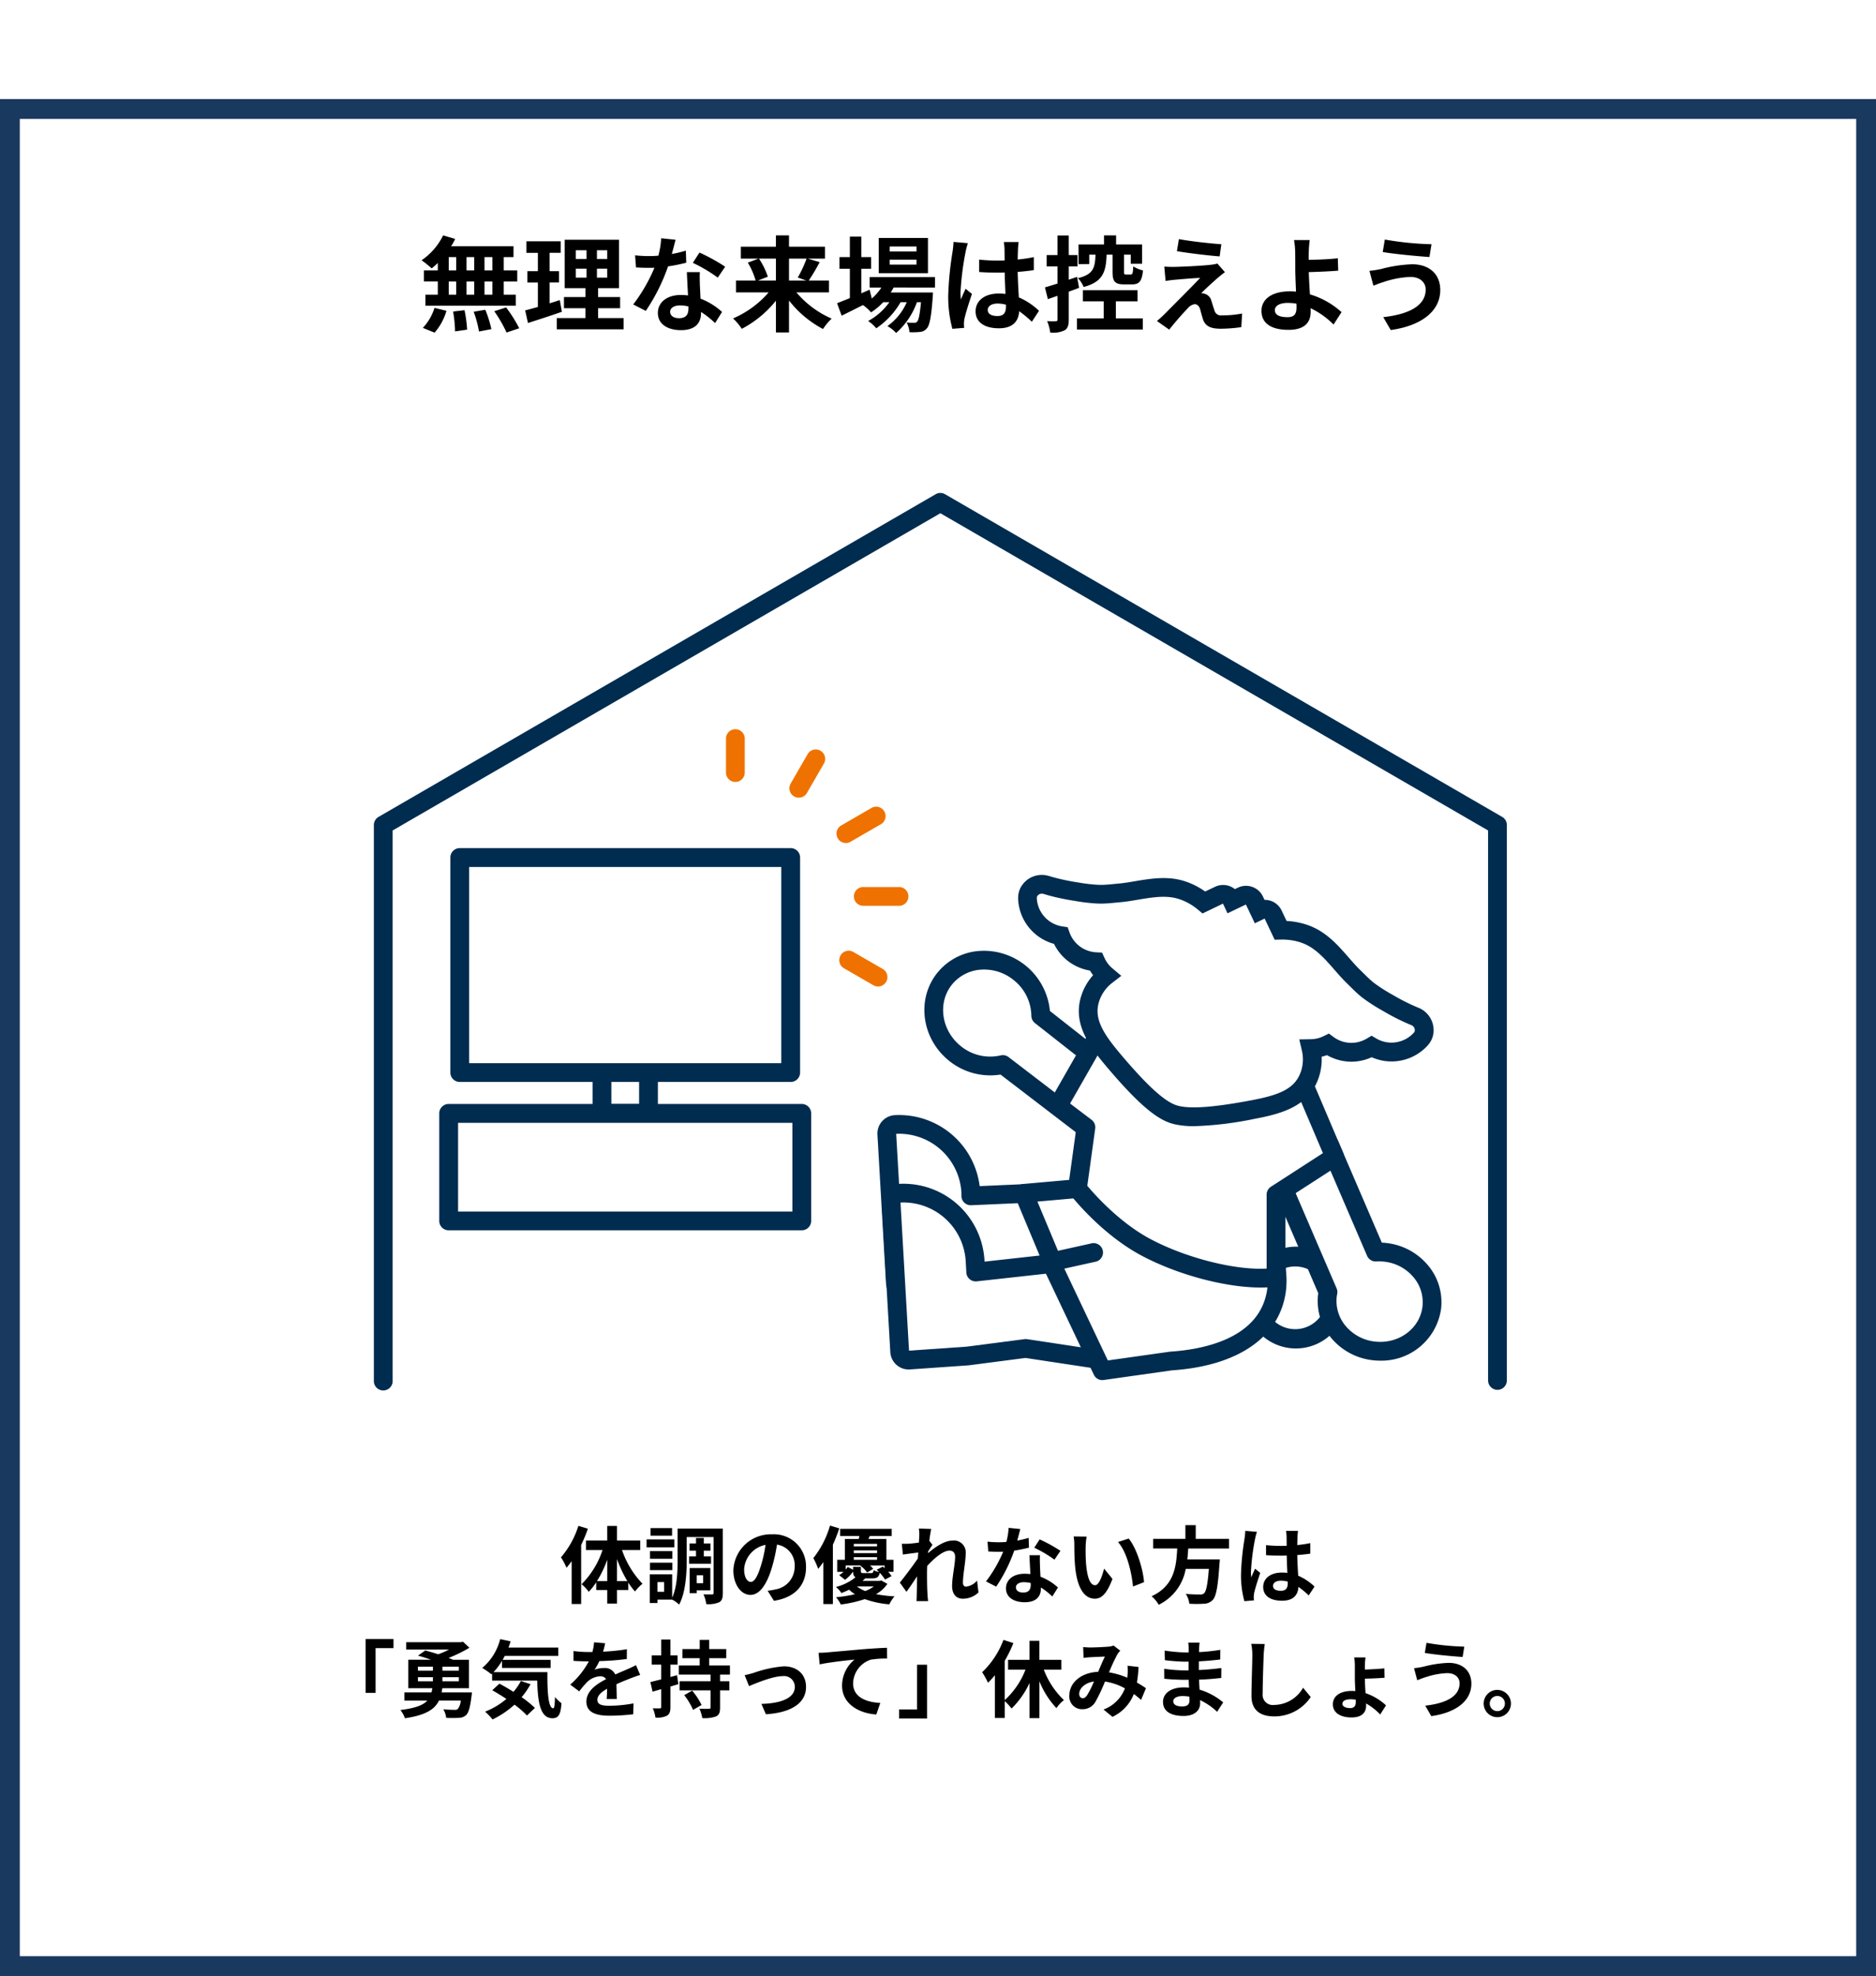 <svg xmlns="http://www.w3.org/2000/svg" xmlns:xlink="http://www.w3.org/1999/xlink" width="378.816" height="398.816" viewBox="0 0 378.816 398.816">
  <defs>
    <filter id="長方形_25112" x="0" y="0" width="378.816" height="398.816" filterUnits="userSpaceOnUse">
      <feOffset dy="20" input="SourceAlpha"/>
      <feGaussianBlur result="blur"/>
      <feFlood flood-color="#08233c"/>
      <feComposite operator="in" in2="blur"/>
      <feComposite in="SourceGraphic"/>
    </filter>
  </defs>
  <g id="グループ_11162" data-name="グループ 11162" transform="translate(-6839 -2347)">
    <g transform="matrix(1, 0, 0, 1, 6839, 2347)" filter="url(#長方形_25112)">
      <rect id="長方形_25112-2" data-name="長方形 25112" width="374.816" height="374.816" transform="translate(2 2)" fill="#fff" stroke="#1a395f" stroke-width="4"/>
    </g>
    <path id="パス_38590" data-name="パス 38590" d="M-72.709-14.331a17.9,17.9,0,0,1-3.519,6.358,12.117,12.117,0,0,1,1.122,2.108c.34-.408.7-.867,1.037-1.326V1.445h1.921V-10.472a29.772,29.772,0,0,0,1.36-3.281Zm7.8,11.152V-7.616a24.864,24.864,0,0,0,2.091,4.437Zm-4.046,0A22.091,22.091,0,0,0-66.878-7.5v4.318Zm8.738-6.273v-1.921h-4.692v-2.941h-1.972v2.941h-4.3v1.921h3.349a17.384,17.384,0,0,1-4.233,6.9,8.24,8.24,0,0,1,1.445,1.53,11.8,11.8,0,0,0,1.513-1.921v1.564h2.227V1.36h1.972V-1.377h2.278v-1.5a14.246,14.246,0,0,0,1.36,1.8,8.275,8.275,0,0,1,1.513-1.564A18.366,18.366,0,0,1-63.9-9.452Zm6.426-4.42H-58.14v1.53h4.352Zm.459,2.278h-5.61V-10h5.61Zm-.408,2.363h-4.505v1.547h4.505Zm-4.505,3.842h4.505V-6.9h-4.505Zm7.9-2.771v1.479h4.42V-8.16h-1.462V-9.316h1.343v-1.462h-1.343v-1.105H-48.96v1.105h-1.309v1.462h1.309V-8.16Zm2.822,3.808v1.6h-1.292v-1.6Zm1.462,3.043V-5.814h-4.182V-.731h1.428v-.578Zm-9.333.289h-1.343V-2.975h1.343Zm11.849-12.767h-9.129v6.324c0,2.346-.085,5.423-1.1,7.633V-4.556h-4.522v5.8h1.564V.561h2.958a6.349,6.349,0,0,1,1.411,1c1.326-2.448,1.53-6.324,1.53-9.027V-12.07h5.423V-.816c0,.255-.068.323-.306.323-.255,0-1.037.017-1.734-.017a7.012,7.012,0,0,1,.561,1.972,5.417,5.417,0,0,0,2.618-.374c.578-.323.731-.9.731-1.887Zm16.8,7.8a6.474,6.474,0,0,0-6.868-6.63,7.553,7.553,0,0,0-7.8,7.276c0,2.873,1.564,4.947,3.451,4.947,1.853,0,3.315-2.108,4.335-5.542a34.38,34.38,0,0,0,1.02-4.607,4.2,4.2,0,0,1,3.57,4.488A4.613,4.613,0,0,1-32.912-1.5a13.075,13.075,0,0,1-1.581.272L-33.218.8C-28.934.136-26.741-2.4-26.741-5.984Zm-12.495.425a5.351,5.351,0,0,1,4.318-4.93,25.518,25.518,0,0,1-.9,4.114c-.7,2.3-1.36,3.366-2.074,3.366C-38.556-3.009-39.236-3.842-39.236-5.559Zm17.34-8.823A18.942,18.942,0,0,1-25.262-7.82a14.063,14.063,0,0,1,.969,2.176,13.562,13.562,0,0,0,1.054-1.394v8.5h1.921V-10.523a33.045,33.045,0,0,0,1.292-3.3Zm8.84,12.291a7.337,7.337,0,0,1-1.717.918,6.86,6.86,0,0,1-1.683-.918Zm-4.182-3.961v.595l-1.071-.578a5.774,5.774,0,0,1-.425.527v-.816h2.924A6.151,6.151,0,0,1-14.4-4.913l1.224-.731a4.643,4.643,0,0,0-.646-.68h2.941v.544C-11-5.9-11.118-6-11.237-6.1l-1.241.629c.153.136.323.306.476.459a4.219,4.219,0,0,1-1.105-.357c-.068.493-.153.578-.493.578h-1.5c-.459,0-.561-.051-.561-.408v-.85Zm.136-1.955h4.709v.527H-17.1Zm4.709-2.686v.51H-17.1v-.51Zm0,1.87H-17.1v-.544h4.709Zm.867,5.525-.34.068h-3.451a4.684,4.684,0,0,0,.51-.493h1.428c.969,0,1.36-.272,1.513-1.139a8.464,8.464,0,0,1,1.088,1.377l1.309-.7a6.483,6.483,0,0,0-.68-.867h1.071V-7.48h-1.428v-4.2h-3.638l.272-.6h4.437v-1.445H-19.856v1.445h3.893c-.051.2-.085.408-.136.6h-2.8v4.2h-1.547v2.431h1.275a4.62,4.62,0,0,1-.884.663l1.19.952A7.578,7.578,0,0,0-17.238-5.1c.017.6.136.952.493,1.156a10.459,10.459,0,0,1-3.961,1.955A5.084,5.084,0,0,1-19.6-.765c.561-.221,1.088-.442,1.564-.68a7.765,7.765,0,0,0,1.173.918,30.1,30.1,0,0,1-3.825.612,6.066,6.066,0,0,1,.969,1.462A25.959,25.959,0,0,0-14.875.459,19.515,19.515,0,0,0-9.928,1.513,7.761,7.761,0,0,1-8.874-.1a26.876,26.876,0,0,1-3.74-.442,6.677,6.677,0,0,0,2.295-2.074Zm7.65-8.959c0,.187-.034.663-.068,1.309-.731.1-1.479.187-1.972.221a14.606,14.606,0,0,1-1.479.017l.221,2.176c.952-.136,2.261-.306,3.094-.408-.017.408-.051.816-.085,1.207C-5.134-6.307-6.834-4.063-7.8-2.873L-6.46-1.02c.6-.8,1.428-2.04,2.142-3.111-.017,1.428-.034,2.414-.068,3.74,0,.272-.017.867-.051,1.258h2.346c-.051-.391-.1-1-.119-1.309-.1-1.6-.1-3.026-.1-4.42,0-.442.017-.9.034-1.377C-.884-7.769.952-9.333,2.21-9.333c.714,0,1.156.425,1.156,1.258,0,1.547-.612,4.046-.612,5.882C2.754-.544,3.6.374,4.879.374a4.531,4.531,0,0,0,3.2-1.258L7.8-3.281a3.527,3.527,0,0,1-2.21,1.224c-.425,0-.646-.323-.646-.765,0-1.751.561-4.25.561-6.018a2.375,2.375,0,0,0-2.669-2.516c-1.649,0-3.6,1.377-4.947,2.55.017-.136.017-.255.034-.374.289-.442.629-1,.867-1.309l-.629-.816c.119-1.054.272-1.921.374-2.4l-2.482-.085A9.386,9.386,0,0,1-3.876-12.257Zm20.4-1.428-2.346-.238a14.3,14.3,0,0,1-.459,2.839c-.527.051-1.037.068-1.547.068a21.476,21.476,0,0,1-2.261-.119l.153,1.972c.731.051,1.428.068,2.125.068.289,0,.578,0,.884-.017a26.784,26.784,0,0,1-3.468,6l2.057,1.054A31.324,31.324,0,0,0,15.3-9.333a29.493,29.493,0,0,0,2.975-.595L18.207-11.9a20.841,20.841,0,0,1-2.3.544C16.167-12.274,16.388-13.141,16.524-13.685ZM15.64-1.921c0-.6.629-1.037,1.615-1.037a6.107,6.107,0,0,1,1.377.17v.34c0,.935-.357,1.581-1.53,1.581C16.167-.867,15.64-1.292,15.64-1.921ZM20.5-8.4H18.377c.034,1.037.119,2.55.187,3.808-.391-.034-.765-.068-1.173-.068-2.363,0-3.757,1.275-3.757,2.941,0,1.87,1.666,2.805,3.774,2.805,2.414,0,3.281-1.224,3.281-2.805v-.17a14.412,14.412,0,0,1,2.3,1.819l1.139-1.819A11.117,11.117,0,0,0,20.6-4.063c-.034-.85-.085-1.666-.1-2.159C20.485-6.97,20.451-7.684,20.5-8.4Zm2.924.9,1.207-1.785a29.283,29.283,0,0,0-4.2-2.312L19.346-9.911A24.536,24.536,0,0,1,23.426-7.5Zm6.494-4.658L27.3-12.189a10.333,10.333,0,0,1,.136,1.734c0,1.037.017,3.026.187,4.59C28.1-1.309,29.716.374,31.586.374c1.36,0,2.431-1.037,3.553-4L33.439-5.7c-.323,1.36-1,3.349-1.8,3.349-1.071,0-1.581-1.683-1.819-4.131-.1-1.224-.119-2.5-.1-3.6A13.754,13.754,0,0,1,29.92-12.155Zm8.5.391-2.159.7c1.853,2.108,2.754,6.239,3.026,8.976l2.227-.867C41.327-5.559,40.035-9.809,38.42-11.764ZM58.667-9.758V-11.7H51.952v-2.771H49.861V-11.7H43.35v1.938h4.862c-.187,3.638-.578,7.514-5.168,9.639A6.463,6.463,0,0,1,44.472,1.6a9.979,9.979,0,0,0,5.457-7.242H54.6C54.366-2.55,54.06-1.071,53.618-.7a1.091,1.091,0,0,1-.816.221c-.493,0-1.683,0-2.856-.119a4.7,4.7,0,0,1,.714,1.989,23.285,23.285,0,0,0,2.907,0A2.51,2.51,0,0,0,55.4.612c.68-.748,1.037-2.652,1.343-7.276a8.271,8.271,0,0,0,.068-.884H50.252c.085-.731.136-1.479.187-2.21ZM67.558-2.21c0-.646.646-1.054,1.615-1.054a5.248,5.248,0,0,1,1.36.187v.306c0,1-.357,1.547-1.394,1.547C68.238-1.224,67.558-1.513,67.558-2.21Zm5.049-11.1H70.176a7.219,7.219,0,0,1,.119,1.122c0,.357.017,1.054.017,1.887-.391.017-.8.017-1.19.017a28.326,28.326,0,0,1-2.975-.153v2.023c1,.068,1.972.1,2.975.1.391,0,.8,0,1.207-.017.017,1.207.085,2.448.119,3.5a7.563,7.563,0,0,0-1.1-.068c-2.312,0-3.774,1.19-3.774,2.907C65.569-.2,67.031.782,69.377.782c2.295,0,3.213-1.156,3.315-2.788A17.831,17.831,0,0,1,74.766-.289l1.173-1.785a11.126,11.126,0,0,0-3.3-2.193c-.068-1.156-.153-2.516-.187-4.165.935-.068,1.819-.17,2.635-.289v-2.125a23.292,23.292,0,0,1-2.635.391c.017-.748.034-1.377.051-1.751A10.647,10.647,0,0,1,72.607-13.311Zm-8.3.187-2.346-.2a16.217,16.217,0,0,1-.17,1.666,53.838,53.838,0,0,0-.7,7.089,19.967,19.967,0,0,0,.68,5.44L63.7.714c-.017-.238-.034-.527-.034-.7a4.744,4.744,0,0,1,.085-.8c.2-.918.748-2.652,1.224-4.046l-1.037-.85c-.255.578-.544,1.156-.765,1.751A8.035,8.035,0,0,1,63.1-5.032a45.381,45.381,0,0,1,.816-6.579A11.039,11.039,0,0,1,64.311-13.124ZM-110.041,8.516h-5.627V19.379h2.006V10.352h3.621Zm4.93,7.7h3.026v.833h-3.026Zm0-2.125h3.026v.816h-3.026Zm8.262.816h-3.315v-.816h3.315Zm0,2.142h-3.315v-.833h3.315Zm-3.485,2.244c.068-.272.1-.561.153-.85h5.372V12.7h-3.213c-.255-.119-.561-.238-.884-.374a29.252,29.252,0,0,0,4.2-2.057L-96.016,9.06l-.459.1h-11v1.479h8.653a17.809,17.809,0,0,1-2.193.952c-.918-.306-1.836-.561-2.618-.765l-1.462,1.037c.816.221,1.751.527,2.652.833h-4.607v5.746h4.845a6.265,6.265,0,0,1-.17.85h-5.474v1.649h4.641c-.85.918-2.414,1.53-5.44,1.9a5.968,5.968,0,0,1,.918,1.666c4.182-.629,6-1.785,6.868-3.57h4.4a3.141,3.141,0,0,1-.6,1.7.906.906,0,0,1-.68.17,21.84,21.84,0,0,1-2.244-.119,4.191,4.191,0,0,1,.578,1.734,24.41,24.41,0,0,0,2.516,0,2.165,2.165,0,0,0,1.513-.561c.493-.459.816-1.547,1.088-3.774.051-.272.085-.8.085-.8Zm16.014-2.312a11.122,11.122,0,0,1-1.5,2.193c-.969-.612-1.955-1.19-2.839-1.649L-90.1,18.852c.9.51,1.887,1.105,2.856,1.751a15.046,15.046,0,0,1-4.3,2.567,11.82,11.82,0,0,1,1.5,1.581,19.029,19.029,0,0,0,4.437-2.992A18.249,18.249,0,0,1-83.1,23.952l1.615-1.53a20.78,20.78,0,0,0-2.686-2.176,14.61,14.61,0,0,0,1.8-2.618ZM-89.845,15.2a13.524,13.524,0,0,0,1.717-2.278v1.428h9.809V12.715h-9.69c.153-.255.306-.527.442-.8h10.795V10.233H-86.819c.153-.408.289-.833.425-1.258L-88.5,8.533a11.172,11.172,0,0,1-3.621,5.814,16.657,16.657,0,0,1,1.836,1.275l.153-.136V16.9h9.112c.1,4.352.6,7.6,3.077,7.6,1.309,0,1.666-.9,1.819-3.026a8.187,8.187,0,0,1-1.309-1.258c-.034,1.377-.1,2.261-.357,2.278-.986,0-1.207-3.213-1.173-7.293ZM-67.3,9.366l-2.244-.187a9.451,9.451,0,0,1-.34,1.955H-70.7a22.12,22.12,0,0,1-2.992-.2v1.989c.935.068,2.176.1,2.873.1h.221a16.684,16.684,0,0,1-3.757,4.692l1.819,1.36a19.573,19.573,0,0,1,1.581-1.87,4.141,4.141,0,0,1,2.652-1.173,1.308,1.308,0,0,1,1.19.578c-1.938,1-3.978,2.363-3.978,4.539,0,2.193,1.972,2.839,4.641,2.839a42.526,42.526,0,0,0,4.811-.289l.068-2.193a27.81,27.81,0,0,1-4.828.476c-1.666,0-2.465-.255-2.465-1.19,0-.85.68-1.513,1.955-2.244-.017.748-.034,1.564-.085,2.074h2.04c-.017-.782-.051-2.04-.068-2.992,1.037-.476,2.006-.85,2.771-1.156.578-.221,1.479-.561,2.023-.714l-.85-1.972c-.629.323-1.224.595-1.887.884-.7.306-1.411.595-2.295,1a2.3,2.3,0,0,0-2.261-1.309,5.76,5.76,0,0,0-1.921.34,11.869,11.869,0,0,0,.969-1.734,50.641,50.641,0,0,0,5.542-.425l.017-1.972a43.039,43.039,0,0,1-4.811.493A16.264,16.264,0,0,0-67.3,9.366Zm14.518,6.443-1.343.374v-2.5h1.445v-1.87h-1.445v-3.2h-1.853v3.2H-57.9v1.87h1.921v2.975c-.833.2-1.581.391-2.193.544l.442,1.938,1.751-.51v3.587c0,.221-.085.289-.289.289a13.737,13.737,0,0,1-1.411-.017,6.917,6.917,0,0,1,.527,1.87,4.274,4.274,0,0,0,2.329-.374c.527-.323.7-.816.7-1.751V18.1c.544-.153,1.071-.323,1.6-.476Zm1.445,4.029a13.376,13.376,0,0,1,1.785,2.975l1.717-.986a13.205,13.205,0,0,0-1.9-2.89Zm9.231-4.148V13.854h-4.182V12.375h3.434V10.539h-3.434V8.686h-1.921v1.853H-51.7v1.836h3.485v1.479h-4.216V15.69h6.409v1.343h-6.256v1.836h6.256V22.3c0,.238-.068.289-.34.289-.255.017-1.139.017-1.9-.017a8.748,8.748,0,0,1,.578,1.9,7,7,0,0,0,2.737-.323c.663-.306.85-.8.85-1.819V18.869h1.87V17.033H-44.1V15.69Zm2.975.119.884,2.21C-36.805,17.407-33.405,16-31.433,16A2.179,2.179,0,0,1-29,18.155c0,2.312-2.856,3.349-6.749,3.451l.9,2.091c5.406-.34,8.109-2.431,8.109-5.508,0-2.567-1.8-4.165-4.488-4.165a23.948,23.948,0,0,0-6.1,1.326C-37.842,15.5-38.624,15.707-39.134,15.809ZM-24.208,11.3l.221,2.329c1.972-.425,5.44-.8,7.038-.969a6.846,6.846,0,0,0-2.516,5.253c0,3.672,3.366,5.593,6.919,5.831l.8-2.329c-2.873-.153-5.491-1.173-5.491-3.961a5.171,5.171,0,0,1,3.587-4.777,19.237,19.237,0,0,1,3.281-.221l-.017-2.176c-1.19.034-3.06.153-4.811.289-3.111.272-5.916.527-7.327.646C-22.865,11.253-23.528,11.287-24.208,11.3Zm16.269,13.26H-2.3V13.7H-4.318v9.027H-7.939ZM24.82,14.687V12.715H20.383V8.873H18.377v3.842H14.059v1.972h3.519a16.13,16.13,0,0,1-4.2,6.154V12.919A26.824,26.824,0,0,0,15.13,9.332l-2.006-.646a17.441,17.441,0,0,1-4.3,6.528A14.679,14.679,0,0,1,10,17.339a15.409,15.409,0,0,0,1.394-1.53v8.636h1.989v-3.4a11.212,11.212,0,0,1,1.377,1.5,17.274,17.274,0,0,0,3.621-5.151v7.089h2.006V17.05a17.378,17.378,0,0,0,3.434,5.406,7.206,7.206,0,0,1,1.513-1.615,16.628,16.628,0,0,1-4.063-6.154Zm4.4-4.556.085,2.193c.442-.068,1.037-.119,1.377-.136.782-.051,2.244-.1,2.924-.136-.391.8-.884,1.955-1.36,3.077-3.417.153-5.814,2.159-5.814,4.794a2.545,2.545,0,0,0,2.618,2.754,2.963,2.963,0,0,0,2.652-1.5,33.415,33.415,0,0,0,1.921-4.08,11.787,11.787,0,0,1,4.029,1.377,7.324,7.324,0,0,1-4.318,4.267l1.8,1.479a8.5,8.5,0,0,0,4.318-4.607,17.725,17.725,0,0,1,1.462,1.19l.986-2.363c-.493-.34-1.1-.731-1.819-1.139a27.608,27.608,0,0,0,.323-3.145L38.182,13.9a11.2,11.2,0,0,1,0,1.853c-.017.187-.034.374-.051.578a15.3,15.3,0,0,0-3.689-1.088,36.222,36.222,0,0,1,1.7-3.655,4.1,4.1,0,0,1,.578-.714L35.36,9.825a3.652,3.652,0,0,1-1.156.238c-.8.068-2.6.153-3.57.153C30.26,10.216,29.682,10.182,29.223,10.131Zm-.8,9.469c0-1.071,1.071-2.227,2.975-2.516a19.038,19.038,0,0,1-1.377,2.771c-.306.425-.544.6-.884.6C28.747,20.45,28.424,20.161,28.424,19.6Zm18.989,1.479c0-.578.663-1.054,1.87-1.054a9.441,9.441,0,0,1,1.394.119c.017.306.017.544.017.731,0,.986-.6,1.241-1.5,1.241C48.025,22.116,47.413,21.725,47.413,21.079ZM52.734,9.247h-2.3a6.834,6.834,0,0,1,.1,1.173v.8h-.663a31.738,31.738,0,0,1-4.2-.374l.051,1.938a39.079,39.079,0,0,0,4.165.306h.629c-.017.578-.017,1.19-.017,1.751h-.816a30.04,30.04,0,0,1-4.1-.323l.017,2.006c1.122.136,3.06.221,4.046.221h.884c.017.51.034,1.054.068,1.581-.34-.034-.7-.051-1.054-.051-2.618,0-4.2,1.207-4.2,2.924,0,1.8,1.428,2.839,4.148,2.839,2.244,0,3.349-1.122,3.349-2.567,0-.187,0-.391-.017-.629A13.03,13.03,0,0,1,56.27,23.2l1.224-1.9a13.309,13.309,0,0,0-4.76-2.567c-.051-.68-.085-1.377-.119-2.023,1.632-.051,2.958-.17,4.488-.34l.017-2.006c-1.377.187-2.822.323-4.539.408V13.021c1.649-.085,3.2-.238,4.318-.374l.017-1.955a35.629,35.629,0,0,1-4.3.459c0-.272,0-.527.017-.7A11.48,11.48,0,0,1,52.734,9.247Zm13.158.272-2.737-.034a10.843,10.843,0,0,1,.221,2.3c0,1.462-.17,5.933-.17,8.211,0,2.907,1.8,4.131,4.59,4.131a8.8,8.8,0,0,0,7.378-3.91l-1.547-1.87a6.8,6.8,0,0,1-5.814,3.468,2.055,2.055,0,0,1-2.346-2.278c0-2.108.136-5.916.2-7.752C65.7,11.1,65.79,10.233,65.892,9.519Zm15.674,12.07c0-.561.6-.918,1.683-.918a6.88,6.88,0,0,1,1.02.085v.51c0,.782-.374,1.19-1.139,1.19C82.178,22.456,81.566,22.082,81.566,21.589Zm4.675-9.367H83.946a9.625,9.625,0,0,1,.136,1.683v2.4c0,.765.051,1.768.1,2.72-.221-.017-.442-.034-.68-.034-2.465,0-3.859,1.071-3.859,2.7,0,1.785,1.683,2.652,3.74,2.652,2.278,0,2.975-1.139,2.975-2.4a4,4,0,0,0-.017-.425A11.9,11.9,0,0,1,89.2,23.748L90.372,21.9a11.558,11.558,0,0,0-4.131-2.465c-.068-1.054-.136-2.193-.136-2.924,1.139-.017,2.839-.085,3.978-.187l-.051-1.887c-1.139.119-2.805.2-3.927.238v-.8A12.3,12.3,0,0,1,86.241,12.222Zm18.989,5.219c0,2.652-2.72,4.046-6.936,4.522l1.224,2.108c4.726-.646,8.092-2.907,8.092-6.545,0-2.669-1.887-4.2-4.573-4.2a22.416,22.416,0,0,0-5.134.782,17.112,17.112,0,0,1-1.87.289l.646,2.431c.493-.187,1.156-.459,1.649-.595a15.162,15.162,0,0,1,4.42-.833C104.346,15.4,105.23,16.319,105.23,17.441Zm-6.681-8.16-.34,2.04c1.955.34,5.644.68,7.633.816l.34-2.091A50.477,50.477,0,0,1,98.549,9.281Zm14.3,9.5a2.754,2.754,0,1,0,2.754,2.754A2.761,2.761,0,0,0,112.846,18.784Zm0,4.284a1.53,1.53,0,1,1,1.53-1.53A1.531,1.531,0,0,1,112.846,23.068Z" transform="translate(7028.5 2669.293)"/>
    <path id="パス_38589" data-name="パス 38589" d="M-90.069-10.71h-1.6V-13.4h1.6Zm0,4.893h-1.6V-8.484h1.6Zm-8.82-2.667h1.512v2.667h-1.512Zm5.145,0v2.667H-95.3V-8.484ZM-95.3-10.71V-13.4h1.554v2.688ZM-98.889-13.4h1.512v2.688h-1.512Zm-2.205,2.688h-2.814v2.226h2.814v2.667h-2.5v2.226h18.249V-5.817H-87.78V-8.484h2.73V-10.71h-2.73V-13.4h1.974v-2.2h-12.6a11.306,11.306,0,0,0,.819-1.47l-2.436-.714a12.914,12.914,0,0,1-4.347,5.019,23.127,23.127,0,0,1,2.037,1.638,14.431,14.431,0,0,0,1.239-1.092Zm-.651,12.558a11.492,11.492,0,0,0,2.394-4.41l-2.415-.588A10.348,10.348,0,0,1-104.118.882Zm3.738-4.263a26.657,26.657,0,0,1,.4,4.011l2.436-.357A27.472,27.472,0,0,0-95.7-2.688Zm4.158.042a22.378,22.378,0,0,1,1.071,3.99l2.5-.483A23.4,23.4,0,0,0-91.5-2.772Zm4.158-.105a27.048,27.048,0,0,1,2.478,4.3l2.562-.861a28.484,28.484,0,0,0-2.646-4.2Zm13.23-2.247c-.672.231-1.365.441-2.058.651v-4.2h1.89v-2.289h-1.89v-3.7h2.247V-16.59H-83.2v2.331h2.31v3.7h-2.121v2.289h2.121v4.935c-.966.273-1.827.5-2.562.693L-82.887-.1c2.016-.651,4.536-1.449,6.846-2.268Zm3.234-6.342h2.163v1.806h-2.163Zm0-3.717h2.163v1.764h-2.163Zm6.342,1.764h-2.079v-1.764h2.079Zm0,3.759h-2.079v-1.806h2.079Zm-1.848,8.169V-3.087h4.452V-5.334h-4.452V-7.14h4.221v-9.765H-75.474V-7.14h4.2v1.806h-4.347v2.247h4.347v1.995h-5.8V1.176h13.5V-1.092Zm15.645-15.813-2.9-.294a17.659,17.659,0,0,1-.567,3.507c-.651.063-1.281.084-1.911.084a26.53,26.53,0,0,1-2.793-.147l.189,2.436c.9.063,1.764.084,2.625.084.357,0,.714,0,1.092-.021a33.086,33.086,0,0,1-4.284,7.413l2.541,1.3A38.694,38.694,0,0,0-54.6-11.529a36.432,36.432,0,0,0,3.675-.735l-.084-2.436a25.744,25.744,0,0,1-2.835.672C-53.529-15.162-53.256-16.233-53.088-16.905ZM-54.18-2.373c0-.735.777-1.281,1.995-1.281a7.544,7.544,0,0,1,1.7.21v.42c0,1.155-.441,1.953-1.89,1.953C-53.529-1.071-54.18-1.6-54.18-2.373Zm6.006-8H-50.8c.042,1.281.147,3.15.231,4.7-.483-.042-.945-.084-1.449-.084-2.919,0-4.641,1.575-4.641,3.633,0,2.31,2.058,3.465,4.662,3.465,2.982,0,4.053-1.512,4.053-3.465v-.21A17.8,17.8,0,0,1-45.108-.084L-43.7-2.331a13.733,13.733,0,0,0-4.347-2.688c-.042-1.05-.1-2.058-.126-2.667C-48.195-8.61-48.237-9.492-48.174-10.374Zm3.612,1.113,1.491-2.2a36.174,36.174,0,0,0-5.187-2.856L-49.6-12.243A30.309,30.309,0,0,1-44.562-9.261ZM-32.823-13.1v4.431h-3.633l2-.777A14.963,14.963,0,0,0-36.246-13.1Zm6.195,0a23.651,23.651,0,0,1-1.785,3.822l1.764.609h-3.528V-13.1Zm4.515,6.825V-8.673h-4.074a38.737,38.737,0,0,0,2.2-3.717L-26.4-13.1h3.486V-15.5h-7.266v-2.289h-2.646V-15.5H-39.9V-13.1h3.57l-2.163.819a14.647,14.647,0,0,1,1.575,3.612h-3.969v2.394h6.594a19.824,19.824,0,0,1-7.182,5.25,11.851,11.851,0,0,1,1.764,2.1A21.791,21.791,0,0,0-32.823-4.6V1.806h2.646V-4.641A21.234,21.234,0,0,0-23.31,1.113a11.722,11.722,0,0,1,1.743-2.1,19.471,19.471,0,0,1-7.119-5.292Zm17.682-8.253H-9.849V-15.54h5.418Zm0,2.646H-9.849v-1.008h5.418Zm2.31-5.376h-9.933v7.1h9.933Zm1.428,10v-2.1H-13.9v2.1h2.373A10.229,10.229,0,0,1-13.461-5.04L-13.9-6.825l-1.68.735v-4.956h1.974V-13.4h-1.974v-4.137h-2.31V-13.4h-2.1v2.352h2.1v5.922c-.987.4-1.869.756-2.583,1.029l.924,2.52c1.281-.63,2.793-1.386,4.305-2.142a8.65,8.65,0,0,1,1.638,1.47A13.049,13.049,0,0,0-11.151-4.3h1.239A12.668,12.668,0,0,1-14.2-.5,7.378,7.378,0,0,1-12.558.966,16.024,16.024,0,0,0-7.644-4.3H-6.4A11.55,11.55,0,0,1-10.311.525,6.88,6.88,0,0,1-8.547,1.911,14.964,14.964,0,0,0-4.347-4.3h.819c-.231,2.541-.483,3.612-.777,3.927a.719.719,0,0,1-.63.231c-.273,0-.819,0-1.491-.063a4.98,4.98,0,0,1,.567,1.953A13.2,13.2,0,0,0-3.738,1.7,1.958,1.958,0,0,0-2.352.987c.567-.609.9-2.289,1.2-6.384.021-.294.042-.861.042-.861H-9.639c.21-.336.42-.672.588-1.008ZM9.954-2.73c0-.8.8-1.3,1.995-1.3a6.483,6.483,0,0,1,1.68.231v.378c0,1.239-.441,1.911-1.722,1.911C10.794-1.512,9.954-1.869,9.954-2.73Zm6.237-13.713h-3a8.917,8.917,0,0,1,.147,1.386c0,.441.021,1.3.021,2.331-.483.021-.987.021-1.47.021a34.991,34.991,0,0,1-3.675-.189v2.5c1.239.084,2.436.126,3.675.126.483,0,.987,0,1.491-.021.021,1.491.1,3.024.147,4.326a9.342,9.342,0,0,0-1.365-.084C9.3-6.048,7.5-4.578,7.5-2.457,7.5-.252,9.3.966,12.2.966c2.835,0,3.969-1.428,4.1-3.444A22.027,22.027,0,0,1,18.858-.357l1.449-2.205a13.744,13.744,0,0,0-4.074-2.709C16.149-6.7,16.044-8.379,16-10.416c1.155-.084,2.247-.21,3.255-.357V-13.4A28.773,28.773,0,0,1,16-12.915c.021-.924.042-1.7.063-2.163A13.15,13.15,0,0,1,16.191-16.443Zm-10.248.231-2.9-.252a20.032,20.032,0,0,1-.21,2.058,66.505,66.505,0,0,0-.861,8.757,24.665,24.665,0,0,0,.84,6.72L5.187.882C5.166.588,5.145.231,5.145.021A5.861,5.861,0,0,1,5.25-.966c.252-1.134.924-3.276,1.512-5L5.481-7.014c-.315.714-.672,1.428-.945,2.163a9.926,9.926,0,0,1-.084-1.365A56.058,56.058,0,0,1,5.46-14.343,13.635,13.635,0,0,1,5.943-16.212ZM35.154-13.9v3.444c0,1.911.42,2.562,2.331,2.562H39.1c1.428,0,1.974-.609,2.205-2.814a6.722,6.722,0,0,1-1.974-.819c-.063,1.428-.147,1.638-.5,1.638h-.945c-.378,0-.42-.063-.42-.588V-13.9h1.365v1.848h2.289V-15.96h-5.25v-1.827H33.432v1.827H28.287v3.969H30.45V-13.9h1.26c-.084,2.688-.462,4.011-3.549,4.746a5.658,5.658,0,0,1,1.155,1.785C33.2-8.4,33.831-10.4,33.957-13.9ZM27.993-9.408l-1.68.567v-2.688h1.764v-2.289H26.313v-3.948H24.045v3.948h-2.2v2.289h2.2v3.465c-.945.294-1.827.567-2.541.777l.588,2.373c.609-.21,1.26-.441,1.953-.672V-.819c0,.273-.1.357-.357.357a16.965,16.965,0,0,1-1.743-.021,9.289,9.289,0,0,1,.63,2.31,5.446,5.446,0,0,0,2.919-.462c.63-.4.819-1.029.819-2.184V-6.426c.693-.252,1.407-.5,2.079-.777Zm7.833,4.935h4.368V-6.72H29.169v2.247h4.2v3.444h-5.4V1.218H41.265V-1.029H35.826ZM48.552-17.031l-.4,2.436c2.5.42,6.426.882,8.631,1.05L57.12-16C54.936-16.149,50.9-16.59,48.552-17.031Zm9.3,6.678L56.322-12.1a6.73,6.73,0,0,1-1.2.231c-1.743.231-6.51.441-7.5.441a18.587,18.587,0,0,1-2.016-.063l.252,2.9c.441-.063,1.071-.168,1.806-.231,1.2-.105,3.717-.336,5.187-.378-1.911,2.016-6.216,6.3-7.287,7.392C45-1.26,44.5-.819,44.121-.5L46.6,1.239c1.449-1.848,3.024-3.57,3.738-4.3a2.229,2.229,0,0,1,1.386-.84c.42,0,.882.273,1.113,1.008.147.525.4,1.512.609,2.142.525,1.365,1.6,1.806,3.591,1.806A30.668,30.668,0,0,0,61.152.735l.168-2.751a21.657,21.657,0,0,1-4.116.378,1.335,1.335,0,0,1-1.47-.987c-.189-.546-.42-1.344-.609-1.911a1.994,1.994,0,0,0-1.26-1.428,2.305,2.305,0,0,0-.8-.147c.5-.546,2.457-2.352,3.423-3.171C56.868-9.6,57.309-9.975,57.855-10.353Zm10.08,7.665c0-.9.987-1.47,2.625-1.47a11.423,11.423,0,0,1,1.722.147c.021.294.021.546.021.735,0,1.407-.483,2-1.827,2C69.006-1.281,67.935-1.659,67.935-2.688ZM74.97-16.842H71.8a15.2,15.2,0,0,1,.231,2.457c.021.9.021,2.142.021,3.423,0,1.113.084,2.9.147,4.536a11.934,11.934,0,0,0-1.239-.063c-3.864,0-5.733,1.743-5.733,3.927,0,2.856,2.457,3.843,5.46,3.843,3.528,0,4.473-1.764,4.473-3.633,0-.21,0-.462-.021-.735A16.381,16.381,0,0,1,79.779.21l1.617-2.5A16.489,16.489,0,0,0,75.012-5.88c-.105-1.554-.189-3.234-.231-4.494,1.7-.042,4.179-.147,5.943-.294l-.084-2.5c-1.743.21-4.2.294-5.88.315,0-.546,0-1.05.021-1.533A20.212,20.212,0,0,1,74.97-16.842ZM98.385-6.867c0,3.276-3.36,5-8.568,5.586l1.512,2.6c5.838-.8,10-3.591,10-8.085,0-3.3-2.331-5.187-5.649-5.187a27.691,27.691,0,0,0-6.342.966,21.138,21.138,0,0,1-2.31.357l.8,3c.609-.231,1.428-.567,2.037-.735a18.729,18.729,0,0,1,5.46-1.029C97.293-9.387,98.385-8.253,98.385-6.867Zm-8.253-10.08-.42,2.52c2.415.42,6.972.84,9.429,1.008L99.561-16A62.354,62.354,0,0,1,90.132-16.947Z" transform="translate(7028.5 2412.293)"/>
    <g id="グループ_11137" data-name="グループ 11137" transform="translate(430.946 -14532.554)">
      <g id="グループ_11096" data-name="グループ 11096" transform="translate(6483.554 16979.053)">
        <g id="グループ_11095" data-name="グループ 11095" transform="translate(0)">
          <rect id="長方形_25097" data-name="長方形 25097" width="9.389" height="10.26" transform="translate(46.056 114.964)" fill="#fff"/>
          <path id="パス_38248" data-name="パス 38248" d="M1582.433,2256.262h-9.39a1.9,1.9,0,0,1-1.9-1.9v-10.261a1.9,1.9,0,0,1,1.9-1.9h9.39a1.9,1.9,0,0,1,1.9,1.9v10.261A1.9,1.9,0,0,1,1582.433,2256.262Zm-7.494-3.792h5.6V2246h-5.6Z" transform="translate(-1526.988 -2129.143)" fill="#002c50"/>
          <rect id="長方形_25098" data-name="長方形 25098" width="71.298" height="21.695" transform="translate(15.1 125.224)" fill="#fff"/>
          <path id="パス_38249" data-name="パス 38249" d="M1597.738,2283.144h-71.3a1.9,1.9,0,0,1-1.9-1.9v-21.7a1.9,1.9,0,0,1,1.9-1.9h71.3a1.9,1.9,0,0,1,1.9,1.9v21.7A1.9,1.9,0,0,1,1597.738,2283.144Zm-69.4-3.792h67.506v-17.9h-67.506Z" transform="translate(-1511.34 -2134.329)" fill="#002c50"/>
          <rect id="長方形_25099" data-name="長方形 25099" width="66.819" height="43.397" transform="translate(17.341 73.586)" fill="#fff"/>
          <path id="パス_38250" data-name="パス 38250" d="M1596.632,2227.1h-66.819a1.9,1.9,0,0,1-1.9-1.9v-43.4a1.9,1.9,0,0,1,1.9-1.9h66.819a1.9,1.9,0,0,1,1.9,1.9v43.4A1.9,1.9,0,0,1,1596.632,2227.1Zm-64.923-3.792h63.027v-39.6h-63.027Z" transform="translate(-1512.472 -2108.225)" fill="#002c50"/>
          <path id="パス_38251" data-name="パス 38251" d="M1659.636,2195.51h-6.965a1.9,1.9,0,1,1,0-3.792h6.965a1.9,1.9,0,1,1,0,3.792Z" transform="translate(-1553.725 -2112.188)" fill="#ef7200"/>
          <path id="パス_38252" data-name="パス 38252" d="M1653.922,2218.266a1.893,1.893,0,0,1-.947-.254l-6.032-3.485a1.9,1.9,0,0,1,1.9-3.283l6.032,3.484a1.9,1.9,0,0,1-.95,3.538Z" transform="translate(-1552.12 -2118.659)" fill="#ef7200"/>
          <path id="パス_38253" data-name="パス 38253" d="M1613.6,2154.353a1.9,1.9,0,0,1-1.9-1.9v-6.966a1.9,1.9,0,0,1,3.792,0v6.966A1.9,1.9,0,0,1,1613.6,2154.353Z" transform="translate(-1540.606 -2096.03)" fill="#ef7200"/>
          <path id="パス_38254" data-name="パス 38254" d="M1632.869,2159.605a1.9,1.9,0,0,1-1.64-2.844l3.484-6.032a1.9,1.9,0,0,1,3.284,1.9l-3.484,6.033A1.9,1.9,0,0,1,1632.869,2159.605Z" transform="translate(-1547.077 -2098.107)" fill="#ef7200"/>
          <path id="パス_38255" data-name="パス 38255" d="M1647.176,2174.671a1.9,1.9,0,0,1-.95-3.538l6.032-3.484a1.9,1.9,0,1,1,1.9,3.284l-6.032,3.485A1.887,1.887,0,0,1,1647.176,2174.671Z" transform="translate(-1551.879 -2104.021)" fill="#ef7200"/>
          <path id="パス_38256" data-name="パス 38256" d="M1662.684,2296.833a1.8,1.8,0,0,1-.368-1l-1.731-30.028a1.821,1.821,0,0,1,1.723-1.924,14.494,14.494,0,0,1,15.238,13.708v.7l14.835-.654c.039,0,6.561,1.362,6.561,1.362l5.49,18.738-16.692-2.521-11.7,1.518-11.784.821a1.817,1.817,0,0,1-1.333-.452,1.72,1.72,0,0,1-.243-.261" transform="translate(-1557.018 -2136.411)" fill="#fff"/>
          <path id="パス_38257" data-name="パス 38257" d="M1703.475,2298.665a1.932,1.932,0,0,1-.283-.021l-16.43-2.481-11.431,1.483c-.037.005-.075.009-.112.012l-11.785.822a3.761,3.761,0,0,1-2.718-.921,3.542,3.542,0,0,1-.5-.542,3.675,3.675,0,0,1-.748-2.056l-1.73-30.01a3.718,3.718,0,0,1,3.517-3.926,16.392,16.392,0,0,1,17.126,14.324l12.93-.571c.277-.018.588.044,7.066,1.4a1.9,1.9,0,0,1,1.431,1.323l5.491,18.738a1.9,1.9,0,0,1-1.819,2.429Zm-40.225-3.911v.006h0Zm-1.726-29.948,1.724,29.9,11.65-.83,11.642-1.51a1.83,1.83,0,0,1,.527,0l13.755,2.077-4.336-14.8c-2.07-.432-4.5-.938-5.2-1.081l-14.61.645a1.87,1.87,0,0,1-1.395-.524,1.9,1.9,0,0,1-.584-1.371v-.647a12.6,12.6,0,0,0-13.169-11.87Z" transform="translate(-1556.06 -2135.452)" fill="#002c50"/>
          <path id="パス_38258" data-name="パス 38258" d="M1773.689,2316.779a8.447,8.447,0,1,0-.016-.025Z" transform="translate(-1594.553 -2149.858)" fill="#fff"/>
          <path id="パス_38259" data-name="パス 38259" d="M1779.789,2321.563a10.262,10.262,0,0,1-8.653-4.717h0l-.016-.025a10.273,10.273,0,1,1,8.669,4.742Zm-5.461-6.764a6.327,6.327,0,1,0-.013-.02l-1.583,1.044Z" transform="translate(-1593.596 -2148.901)" fill="#002c50"/>
          <path id="パス_38260" data-name="パス 38260" d="M1713.072,2283.345l-10.835.962,11.122,26.6,20.753-6.378" transform="translate(-1571.005 -2142.955)" fill="#fff"/>
          <path id="パス_38261" data-name="パス 38261" d="M1712.4,2311.849a1.9,1.9,0,0,1-1.749-1.165l-11.121-26.6a1.9,1.9,0,0,1,1.582-2.62l10.835-.962a1.9,1.9,0,1,1,.335,3.776l-8.254.733,9.459,22.628,19.11-5.872a1.9,1.9,0,1,1,1.114,3.625l-20.753,6.377A1.907,1.907,0,0,1,1712.4,2311.849Z" transform="translate(-1570.046 -2141.996)" fill="#002c50"/>
          <path id="パス_38262" data-name="パス 38262" d="M1664,2317.711a1.814,1.814,0,0,1-.369-1.006l-1.73-30.027a1.822,1.822,0,0,1,1.722-1.924,14.49,14.49,0,0,1,15.239,13.708l.121,2.2,14.715-1.626c.038,0,6.561.832,6.561.832l5.489,18.74-16.691-2.523-11.7,1.519-11.784.82a1.815,1.815,0,0,1-1.334-.451,1.841,1.841,0,0,1-.242-.261" transform="translate(-1557.459 -2143.421)" fill="#fff"/>
          <path id="パス_38263" data-name="パス 38263" d="M1704.785,2319.543a1.958,1.958,0,0,1-.284-.021l-16.427-2.483-11.433,1.485c-.037.005-.074.009-.112.011l-11.783.821a3.733,3.733,0,0,1-2.721-.92,3.963,3.963,0,0,1-.494-.531l0-.005a3.7,3.7,0,0,1-.753-2.056l-1.729-30.015a3.721,3.721,0,0,1,3.52-3.926,16.386,16.386,0,0,1,17.227,15.5l.011.193,12.723-1.406c.037,0,.074-.007.112-.009.2-.01.21-.011,6.9.844a1.9,1.9,0,0,1,1.579,1.347l5.489,18.74a1.9,1.9,0,0,1-1.819,2.429Zm-41.95-33.859,1.722,29.884,11.652-.811,11.641-1.511a1.844,1.844,0,0,1,.527,0l13.753,2.078-4.3-14.7c-2.053-.261-4.411-.561-5.1-.646l-14.5,1.6a1.895,1.895,0,0,1-2.1-1.78l-.121-2.2a12.6,12.6,0,0,0-13.172-11.924Z" transform="translate(-1556.5 -2142.462)" fill="#002c50"/>
          <path id="パス_38264" data-name="パス 38264" d="M1718.953,2302.827l-8.507,1.884,10.406,21.939,13.876-1.959c11.4-.755,20.038-5.215,21.292-14.232a15.186,15.186,0,0,0,.08-3.185l-.08-1.11a1.35,1.35,0,0,0-1.13-1.427" transform="translate(-1573.761 -2149.496)" fill="#fff"/>
          <path id="パス_38265" data-name="パス 38265" d="M1719.893,2327.587a1.9,1.9,0,0,1-1.712-1.083l-10.407-21.939a1.9,1.9,0,0,1,1.3-2.664l8.507-1.884a1.9,1.9,0,1,1,.82,3.7l-6.185,1.37,8.79,18.53,12.5-1.763c.047-.007.093-.011.14-.015,6.7-.444,18.158-2.671,19.54-12.6a13.193,13.193,0,0,0,.066-2.787l-.066-.931a1.9,1.9,0,0,1,1.054-3.614,3.231,3.231,0,0,1,2.723,3.27l.071,1a16.945,16.945,0,0,1-.092,3.581c-1.278,9.179-9.651,14.957-22.975,15.857l-13.807,1.949A2,2,0,0,1,1719.893,2327.587Z" transform="translate(-1572.802 -2148.537)" fill="#002c50"/>
          <path id="パス_38266" data-name="パス 38266" d="M1800.781,2291.277a11.063,11.063,0,0,0-1.89-.042l-9.2-21.373a2,2,0,0,0-2.629-1.046l-7.378,3.175a2,2,0,0,0-1.046,2.629l10.623,24.681c-.048.25-.1.5-.124.761-.61,5.5,3.618,10.475,9.442,11.12s11.039-3.289,11.647-8.787-3.619-10.476-9.443-11.119" transform="translate(-1596.603 -2138.021)" fill="#fff"/>
          <path id="パス_38267" data-name="パス 38267" d="M1798.86,2312.188a13.244,13.244,0,0,1-1.45-.08,12.756,12.756,0,0,1-8.371-4.4,11.546,11.546,0,0,1-2.747-8.815c.012-.107.027-.215.043-.323l-10.4-24.16a3.894,3.894,0,0,1,2.04-5.121l7.375-3.176a3.9,3.9,0,0,1,5.121,2.04l8.7,20.214c.29.012.575.033.856.065a12.748,12.748,0,0,1,8.37,4.4,11.549,11.549,0,0,1,2.749,8.815A12.155,12.155,0,0,1,1798.86,2312.188Zm-11.967-42.6a.106.106,0,0,0-.041.009l-7.379,3.177a.1.1,0,0,0-.056.057.1.1,0,0,0,0,.081l10.624,24.681a1.9,1.9,0,0,1,.122,1.1c-.045.234-.082.418-.1.607a7.8,7.8,0,0,0,1.868,5.955,8.976,8.976,0,0,0,5.9,3.083c4.778.525,9.061-2.662,9.553-7.111a7.8,7.8,0,0,0-1.87-5.944,8.973,8.973,0,0,0-5.9-3.082h0a9.043,9.043,0,0,0-1.567-.032,1.914,1.914,0,0,1-1.852-1.143l-9.2-21.374a.094.094,0,0,0-.058-.056A.1.1,0,0,0,1786.893,2269.588Z" transform="translate(-1595.643 -2137.062)" fill="#002c50"/>
          <path id="パス_38268" data-name="パス 38268" d="M1677.118,2217.615c3.657-4.456,10.445-4.927,15.165-1.054a11.278,11.278,0,0,1,4.182,8.59l22.588,17.743a2.012,2.012,0,0,1,.386,2.822l-4.9,6.44a2.018,2.018,0,0,1-2.824.386L1688.811,2235a11.245,11.245,0,0,1-9.767-2.311c-4.72-3.875-5.582-10.625-1.927-15.079" transform="translate(-1561.81 -2119.65)" fill="#fff"/>
          <path id="パス_38269" data-name="パス 38269" d="M1711.979,2253.885a3.888,3.888,0,0,1-2.359-.792l-22.233-17.018a13.259,13.259,0,0,1-10.5-2.873c-5.52-4.531-6.5-12.494-2.189-17.748a11.955,11.955,0,0,1,8.517-4.339,13.4,13.4,0,0,1,14.148,12.122l21.906,17.208a3.907,3.907,0,0,1,.723,5.461l-4.894,6.438A3.907,3.907,0,0,1,1711.979,2253.885Zm-24.123-21.735a1.9,1.9,0,0,1,1.152.39l22.909,17.536a.121.121,0,0,0,.162-.027l4.895-6.44a.106.106,0,0,0,.023-.086.108.108,0,0,0-.045-.078l-22.614-17.763a1.9,1.9,0,0,1-.725-1.474,9.355,9.355,0,0,0-3.489-7.141,9.453,9.453,0,0,0-6.647-2.171,8.2,8.2,0,0,0-5.849,2.962h0c-2.986,3.639-2.24,9.208,1.664,12.412a9.387,9.387,0,0,0,8.115,1.934A1.9,1.9,0,0,1,1687.856,2232.151Zm-11.692-15.494h0Z" transform="translate(-1560.855 -2118.691)" fill="#002c50"/>
          <path id="パス_38270" data-name="パス 38270" d="M1716.548,2265.118s5.938,7.692,13.93,11.91c8.266,4.363,19.534,6.991,26.165,5.949v-16.635l11.841-7.645-10.438-24.515-11.177,5.607-2.03-.153-6.3-.472-6.3-.469-2.029-.152-6.535-9.481-11.087,19.394,5.665,4.3Z" transform="translate(-1574.481 -2124.728)" fill="#fff"/>
          <path id="パス_38271" data-name="パス 38271" d="M1752.552,2284.135c-6.949,0-16.537-2.492-23.917-6.387-8.26-4.361-14.293-12.1-14.545-12.428a1.893,1.893,0,0,1-.377-1.417l1.554-11.267-4.781-3.626a1.9,1.9,0,0,1-.5-2.451l11.087-19.395a1.9,1.9,0,0,1,3.206-.136l6.02,8.735,15.231,1.139,10.708-5.371a1.895,1.895,0,0,1,2.594.951L1769.269,2257a1.9,1.9,0,0,1-.716,2.335l-10.973,7.086v15.6a1.9,1.9,0,0,1-1.6,1.873A22.238,22.238,0,0,1,1752.552,2284.135ZM1717.58,2263.6c1.544,1.844,6.57,7.489,12.824,10.791,7.271,3.838,17.119,6.278,23.384,5.92v-14.929a1.9,1.9,0,0,1,.868-1.592l10.5-6.78-9.022-21.189-9.374,4.7a1.868,1.868,0,0,1-.993.2l-16.655-1.245a1.9,1.9,0,0,1-1.419-.815l-4.825-7-8.764,15.332,4.338,3.291a1.894,1.894,0,0,1,.732,1.769Z" transform="translate(-1573.522 -2123.77)" fill="#002c50"/>
          <path id="パス_38272" data-name="パス 38272" d="M1733.724,2237.527c2.935.616,7.618.254,15.187-1.172,5.054-.953,9.732-2.2,11.411-6.91a9.59,9.59,0,0,0,.306-5.389,7.98,7.98,0,0,0,3.4-.826,7.994,7.994,0,0,0,3.105,1.395,7.984,7.984,0,0,0,5.722-.966,7.782,7.782,0,0,0,1.242.589,7.914,7.914,0,0,0,1.148.333,8.009,8.009,0,0,0,7.447-2.355,1.586,1.586,0,0,0,.142-.17,2.532,2.532,0,0,0,.61-1.294c.008-.059.024-.208.029-.269a3.025,3.025,0,0,0-1.992-2.967,42.027,42.027,0,0,1-5.081-2.533l-.328-.191a35.491,35.491,0,0,1-3.763-2.4c-.2-.154-.4-.307-.58-.462-.122-.1-.245-.21-.366-.318-.5-.446-.978-.917-1.515-1.45l-.709-.7c-.147-.144-.288-.288-.43-.433-.655-.673-1.312-1.425-1.946-2.151-.284-.325-.565-.648-.85-.969l-.452-.5c-.155-.169-.307-.334-.462-.5-.323-.338-.647-.666-.976-.98q-.3-.29-.615-.563a14.332,14.332,0,0,0-1.884-1.416,11.456,11.456,0,0,0-2.282-1.081,12.844,12.844,0,0,0-1.521-.416,14.262,14.262,0,0,0-3.25-.293l-1.5-3.169a1.891,1.891,0,0,0-1.068-.966,2.025,2.025,0,0,0-.246-.068,1.9,1.9,0,0,0-1.192.14l-.29.138-.986-2.075a1.873,1.873,0,0,0-1.067-.965,1.839,1.839,0,0,0-.245-.07,1.888,1.888,0,0,0-1.191.142l-2.015.956-.108-.23a1.88,1.88,0,0,0-2.5-.893l-3.061,1.452a13.531,13.531,0,0,0-3.954-2.31l-.035-.013a11.608,11.608,0,0,0-1.58-.454c-.277-.058-.556-.106-.838-.142a14.294,14.294,0,0,0-2.353-.1c-.279.009-.556.025-.836.046-.454.035-.913.084-1.373.143-.228.03-.452.061-.678.1l-.667.1c-.421.067-.844.139-1.269.21-.949.162-1.934.328-2.875.436-.2.022-.4.045-.6.062l-.979.091c-.758.073-1.428.137-2.1.167-.159.007-.32.01-.482.011-.242,0-.486,0-.739-.006a35.826,35.826,0,0,1-4.454-.525l-.357-.056c-.775-.123-1.519-.263-2.211-.41-1.839-.385-3.014-.74-3.33-.842-.115-.035-.228-.066-.339-.089a2.978,2.978,0,0,0-3.075,1.125c-.035.046-.118.171-.148.221a2.517,2.517,0,0,0-.351,1.4,1.738,1.738,0,0,0,0,.22,7.951,7.951,0,0,0,5.378,7.006,8.193,8.193,0,0,0,.925.255c.134.027.269.052.406.073a7.993,7.993,0,0,0,5.857,5.1,8.085,8.085,0,0,0,1.25.159,7.906,7.906,0,0,0,2.112,2.792,9.576,9.576,0,0,0-3.17,4.363c-1.682,4.713,1.151,8.635,4.463,12.572,5.551,6.594,9.265,9.977,12.049,10.97a8.443,8.443,0,0,0,1.081.3" transform="translate(-1571.385 -2111.916)" fill="#fff"/>
          <path id="パス_38273" data-name="パス 38273" d="M1736.056,2238.756a17.961,17.961,0,0,1-3.681-.332h-.006a10.13,10.13,0,0,1-1.324-.369c-3.156-1.126-7-4.577-12.859-11.534-3.534-4.2-6.816-8.776-4.8-14.43a11.408,11.408,0,0,1,2.269-3.809,9.768,9.768,0,0,1-.633-.933c-.143-.024-.287-.051-.428-.081a9.539,9.539,0,0,1-1.174-.324,9.778,9.778,0,0,1-5.657-4.984c-.2-.054-.393-.114-.584-.178a9.845,9.845,0,0,1-6.656-8.674c-.007-.125-.011-.245-.007-.363a4.428,4.428,0,0,1,.616-2.347c.068-.11.205-.315.262-.391a4.851,4.851,0,0,1,4.983-1.841c.155.032.327.078.5.131.149.048,1.26.4,3.165.8.7.149,1.414.281,2.118.393l.353.055a34,34,0,0,0,4.233.5c.209.007.42.009.626.005.167,0,.307,0,.446-.009.6-.027,1.206-.084,2-.16l.986-.092c.2-.017.384-.038.564-.058.923-.106,1.945-.281,2.767-.422.434-.073.865-.146,1.291-.213l.679-.1c.235-.037.472-.069.713-.1.5-.063.994-.116,1.479-.154.311-.023.613-.041.916-.051a16.215,16.215,0,0,1,2.66.112c.329.041.662.1.992.169a13.357,13.357,0,0,1,1.835.527l.064.023a15.019,15.019,0,0,1,3.511,1.87l2.012-.954a3.791,3.791,0,0,1,3.992.469l.635-.3a3.806,3.806,0,0,1,2.387-.286,3.971,3.971,0,0,1,.517.148,3.736,3.736,0,0,1,2.127,1.933l.319.671a4.355,4.355,0,0,1,.818.08,3.851,3.851,0,0,1,.474.131,3.778,3.778,0,0,1,2.168,1.946l1,2.106a15.674,15.674,0,0,1,2.434.316,14.681,14.681,0,0,1,1.74.476,13.386,13.386,0,0,1,2.671,1.264,16.462,16.462,0,0,1,2.135,1.6c.225.2.454.406.676.62.346.33.689.678,1.032,1.036l.953,1.043c.286.321.561.637.838.954.614.7,1.273,1.459,1.911,2.116l.053.054c.112.114.223.228.339.34l.714.7c.519.517.979.97,1.449,1.391.108.1.219.192.328.285.152.127.319.261.5.4a34.027,34.027,0,0,0,3.554,2.266l.349.2a40.3,40.3,0,0,0,4.822,2.408,4.9,4.9,0,0,1,3.189,4.831c-.009.13-.032.349-.045.436a4.442,4.442,0,0,1-1.008,2.215c-.074.1-.153.189-.24.282a9.851,9.851,0,0,1-10.644,2.5c-.189-.069-.378-.146-.565-.229a9.819,9.819,0,0,1-6.121.688,9.951,9.951,0,0,1-2.909-1.111,10.12,10.12,0,0,1-1.075.319,11.442,11.442,0,0,1-.652,4.395c-2.016,5.654-7.452,7.119-12.847,8.136A69.768,69.768,0,0,1,1736.056,2238.756Zm-2.9-4.042c2.638.553,7.229.177,14.442-1.181,5.528-1.041,8.755-2.255,9.977-5.683a7.682,7.682,0,0,0,.244-4.323l-.53-2.284,2.343-.041a6.05,6.05,0,0,0,2.594-.63l1.04-.514.931.691a6.1,6.1,0,0,0,2.363,1.061,6.051,6.051,0,0,0,4.361-.738l.964-.577.969.569a5.832,5.832,0,0,0,.938.446,6.2,6.2,0,0,0,.887.258,6.1,6.1,0,0,0,5.668-1.8l.1-.127a.632.632,0,0,0,.159-.329c0-.014.009-.088.013-.125a1.127,1.127,0,0,0-.8-1.062,44,44,0,0,1-5.333-2.656l-.329-.192a36.885,36.885,0,0,1-3.953-2.53c-.227-.172-.442-.343-.65-.517-.145-.123-.28-.24-.414-.359-.541-.484-1.039-.975-1.589-1.521l-.7-.687c-.131-.128-.264-.262-.4-.4l-.06-.061c-.715-.737-1.409-1.532-2.021-2.233-.3-.346-.568-.652-.838-.954l-.887-.972c-.283-.3-.586-.6-.9-.9-.183-.176-.366-.344-.551-.506a12.637,12.637,0,0,0-1.643-1.236,9.578,9.578,0,0,0-1.9-.9,10.978,10.978,0,0,0-1.287-.351,12.28,12.28,0,0,0-2.82-.254l-1.229.028-2.028-4.28-.263.141-1.716.823-1.8-3.794-3.712,1.78-.917-1.956-4.13,1.987-.931-.774a11.568,11.568,0,0,0-3.389-1.987l-.084-.03a9.5,9.5,0,0,0-1.275-.363c-.229-.049-.454-.088-.681-.116a12.538,12.538,0,0,0-2.053-.084c-.254.009-.507.023-.763.042-.417.032-.844.078-1.274.132-.2.028-.414.056-.627.089l-.671.1c-.4.064-.82.134-1.239.205-1.062.182-2.021.341-2.974.45-.216.025-.436.048-.654.067l-.967.09c-.707.069-1.445.14-2.194.174-.187.008-.369.011-.553.013-.248,0-.529,0-.816-.007a37.518,37.518,0,0,1-4.691-.548l-.351-.054c-.772-.123-1.548-.267-2.31-.428a36.149,36.149,0,0,1-3.519-.893c-.027-.007-.08-.025-.135-.035a1.1,1.1,0,0,0-1.165.383l-.07.1a.624.624,0,0,0-.066.327l0,.093-.005.092a6.083,6.083,0,0,0,4.813,5.511c.081.017.185.036.29.052l1.119.17.382,1.064a6.027,6.027,0,0,0,3.746,3.684,5.964,5.964,0,0,0,.721.2,6.154,6.154,0,0,0,.949.121l1.154.057.478,1.052a5.977,5.977,0,0,0,1.605,2.124l1.8,1.514-1.861,1.438a7.665,7.665,0,0,0-2.544,3.5c-1.224,3.429.507,6.413,4.128,10.716,5.251,6.237,8.821,9.543,11.235,10.406A6.635,6.635,0,0,0,1733.16,2234.714Z" transform="translate(-1570.427 -2110.957)" fill="#002c50"/>
          <path id="パス_38274" data-name="パス 38274" d="M1731.55,2253a1.9,1.9,0,0,1-1.9-1.9v-111l-110.6-64.027-110.6,64.027v111a1.9,1.9,0,1,1-3.792,0v-112.1a1.894,1.894,0,0,1,.947-1.64l112.494-65.125a1.89,1.89,0,0,1,1.9,0l112.495,65.125a1.894,1.894,0,0,1,.947,1.64v112.1A1.9,1.9,0,0,1,1731.55,2253Z" transform="translate(-1504.665 -2071.985)" fill="#002c50"/>
        </g>
      </g>
    </g>
  </g>
</svg>
